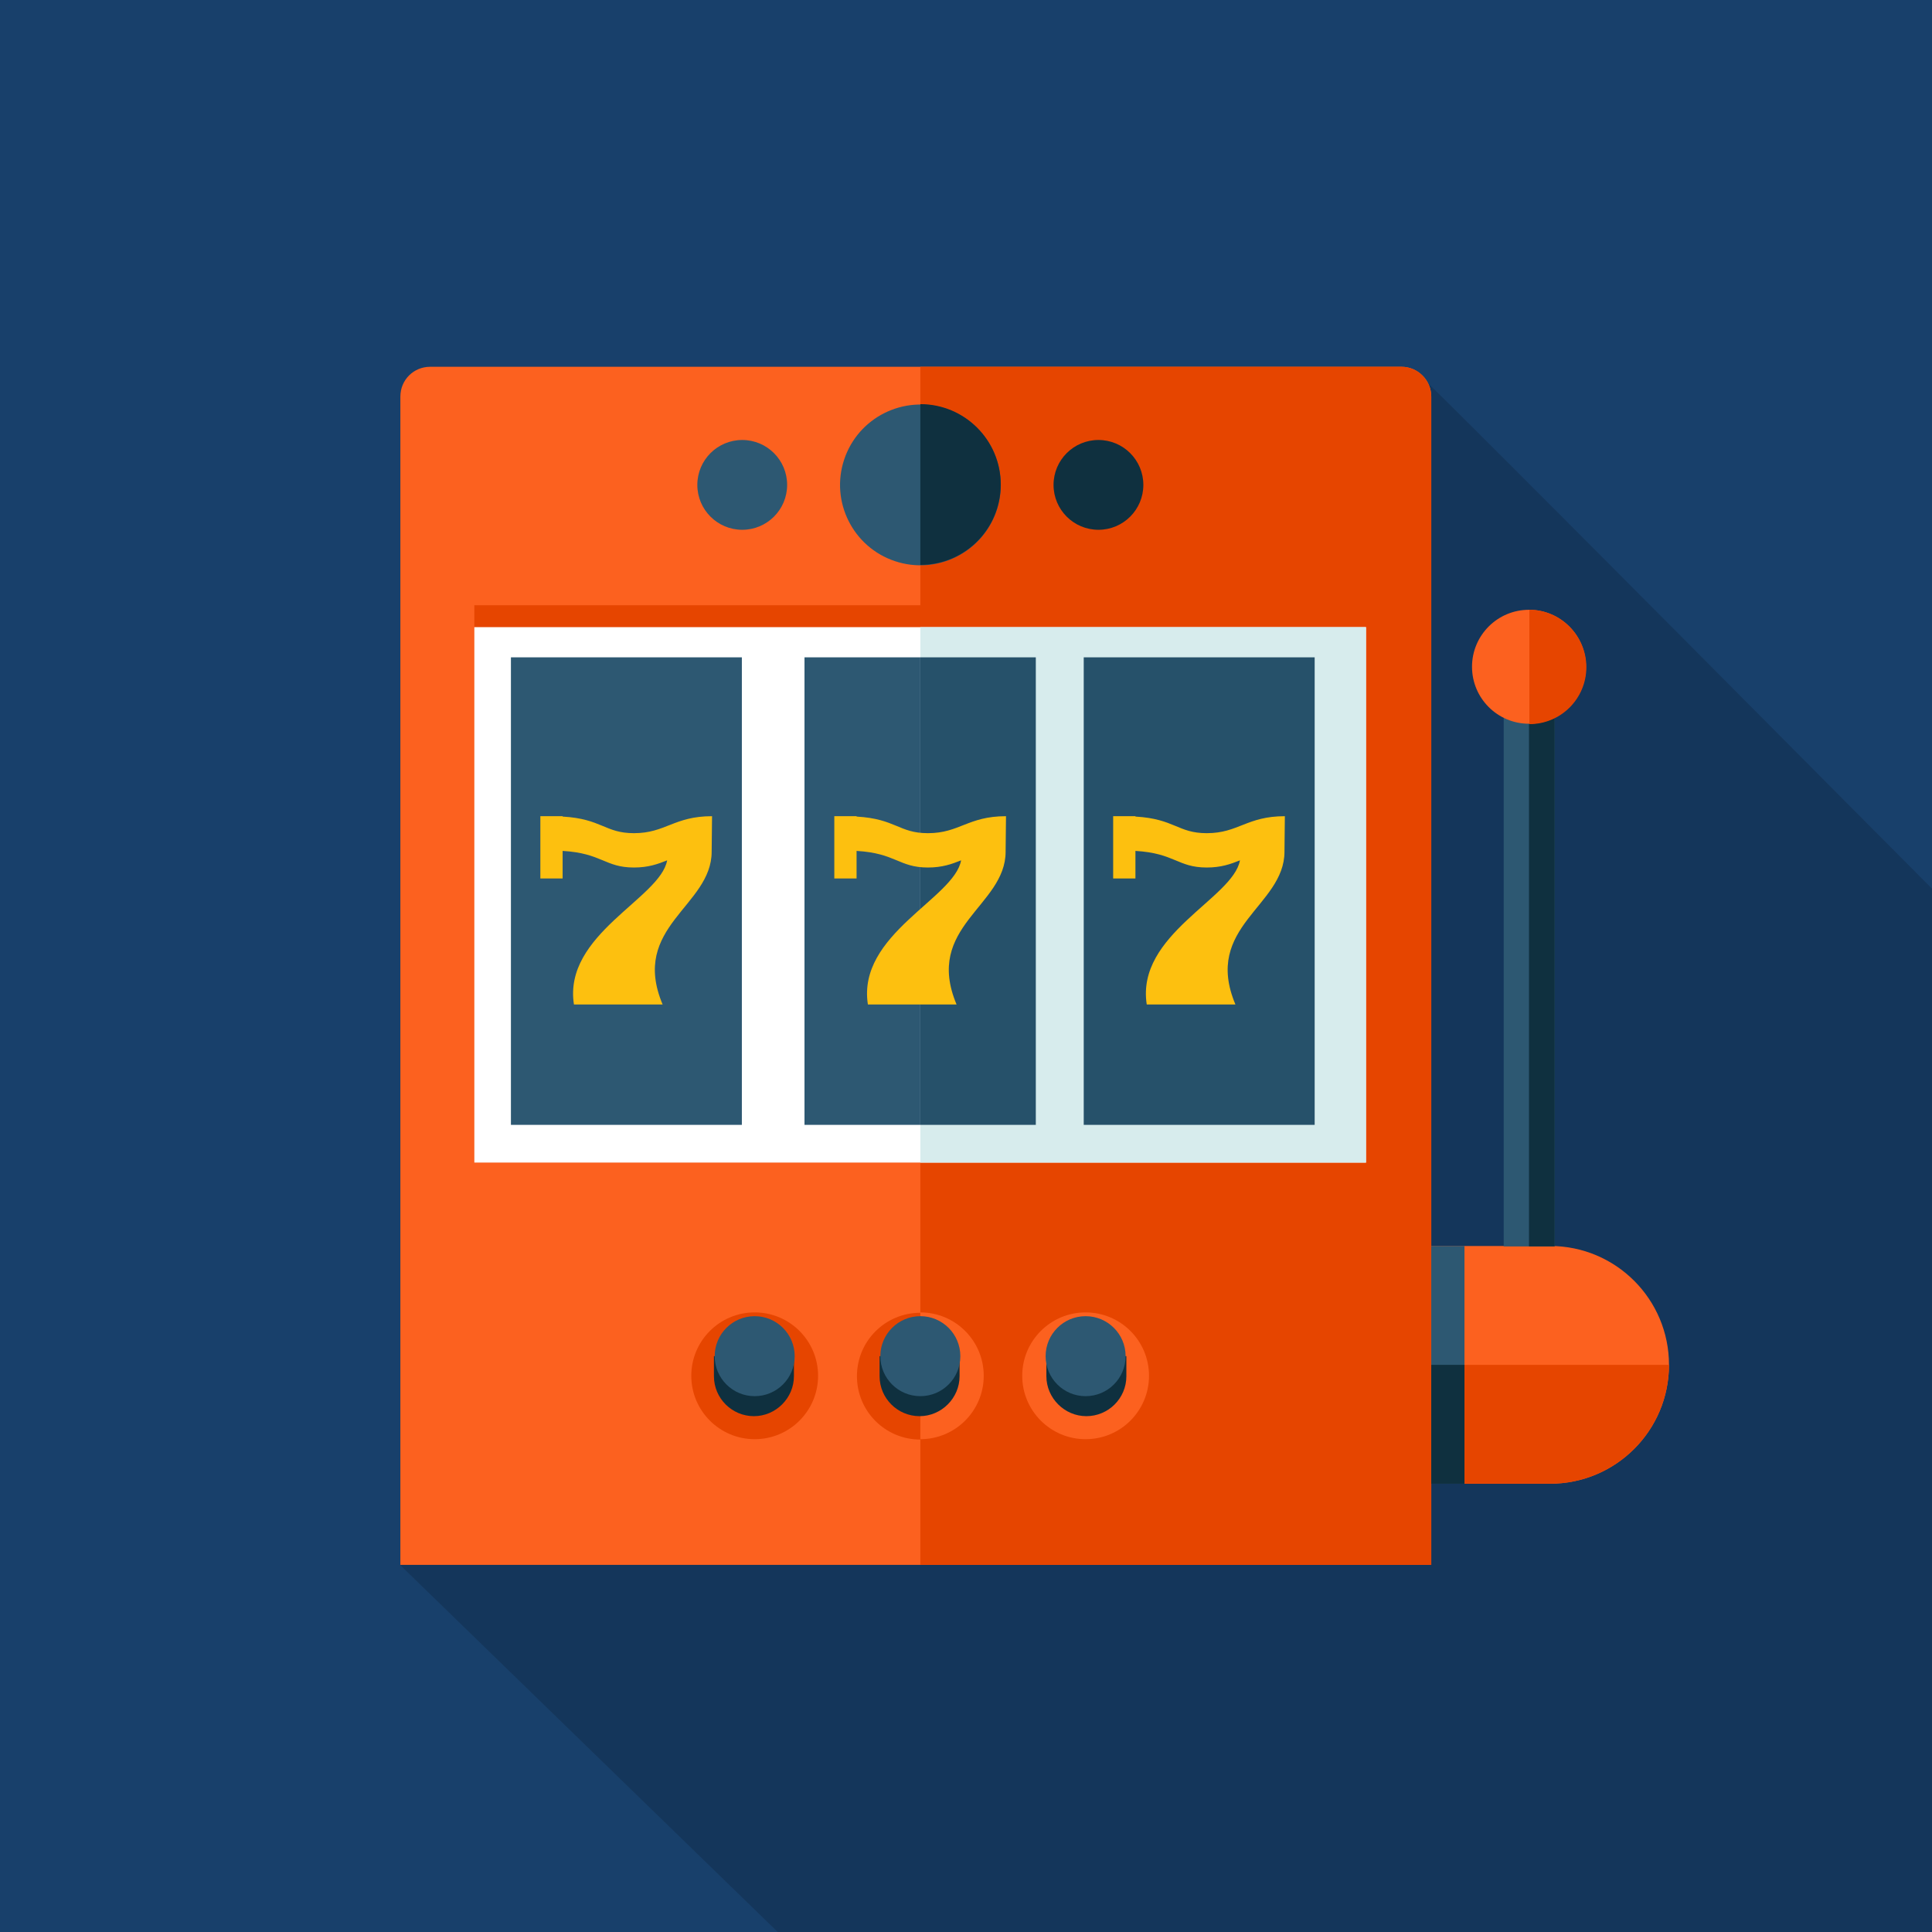 <?xml version="1.0" encoding="utf-8"?>
<svg xmlns="http://www.w3.org/2000/svg" id="Layer_1" data-name="Layer 1" viewBox="0 0 512 512">
  <rect width="512" height="512" fill="#18406b" stroke-width="0"/>
  <g>
    <path d="M512,512V235.5c-.5-.4-132.1-133.1-133.6-133.9-1.3-2.6-3.9-4.3-7-4.3H114c-4.4,0-7.9,3.5-7.9,7.9v309.6l100,97.2h305.9Z" fill="#000" opacity=".15" stroke-width="0"/>
    <path d="M371.4,97.2H114c-4.4,0-7.9,3.5-7.9,7.9v309.6h273.2V105.1c0-4.3-3.5-7.9-7.9-7.9h0Z" fill="#fc611f" stroke-width="0"/>
    <path d="M371.4,97.2h-127.5v317.5h135.4V105.1c0-4.3-3.5-7.9-7.9-7.9h0Z" fill="#e64500" stroke-width="0"/>
    <polygon points="362 308.1 125.7 308.1 125.7 160.4 362 160.4 362 308.1" fill="#e64500" stroke-width="0"/>
    <polygon points="362 308.1 125.7 308.1 125.7 166.2 362 166.2 362 308.1" fill="#fff" stroke-width="0"/>
    <polygon points="362 308.1 243.9 308.1 243.9 166.2 362 166.2 362 308.1" fill="#d7eced" stroke-width="0"/>
    <circle cx="243.91" cy="128.5" r="21.3" transform="translate(44.87 319.25) rotate(-71.56)" fill="#2d5872" stroke-width="0"/>
    <path d="M243.9,107.1v42.6c11.8,0,21.3-9.5,21.3-21.3s-9.6-21.3-21.3-21.3Z" fill="#0f303f" stroke-width="0"/>
    <circle cx="196.7" cy="128.5" r="11.9" fill="#2d5872" stroke-width="0"/>
    <circle cx="291.1" cy="128.5" r="11.9" fill="#0f303f" stroke-width="0"/>
    <polygon points="196.6 174.2 135.4 174.2 135.4 298.1 196.6 298.1 196.6 174.2" fill="#2d5872" stroke-width="0"/>
    <polygon points="243.9 174.2 213.2 174.2 213.2 298.1 243.9 298.1 243.9 174.2" fill="#2d5872" stroke-width="0"/>
    <polygon points="274.5 174.2 243.9 174.2 243.9 298.1 274.5 298.1 274.5 174.2" fill="#26516a" stroke-width="0"/>
    <polygon points="348.4 174.2 287.2 174.2 287.2 298.1 348.4 298.1 348.4 174.2" fill="#26516a" stroke-width="0"/>
    <path d="M410.8,330.2h-31.5v63h31.5c17.4,0,31.5-14.1,31.5-31.5s-14.1-31.5-31.5-31.5Z" fill="#fc611f" stroke-width="0"/>
    <path d="M379.3,393.2h31.5c17.4,0,31.5-14.1,31.5-31.5h-63v31.5Z" fill="#e64500" stroke-width="0"/>
    <rect x="398.5" y="176.7" width="13.5" height="153.6" fill="#2d5872" stroke-width="0"/>
    <rect x="405.2" y="176.7" width="6.8" height="153.6" fill="#0f303f" stroke-width="0"/>
    <circle cx="405.2" cy="176.7" r="15.1" fill="#fc611f" stroke-width="0"/>
    <path d="M405.3,161.6v30.3c8.4,0,15.1-6.8,15.1-15.1s-6.8-15.2-15.1-15.2Z" fill="#e64500" stroke-width="0"/>
    <rect x="379.3" y="330.2" width="8.8" height="63" fill="#2d5872" stroke-width="0"/>
    <rect x="379.3" y="361.7" width="8.8" height="31.5" fill="#0f303f" stroke-width="0"/>
    <circle cx="243.9" cy="364.6" r="16.8" fill="#fc611f" stroke-width="0"/>
    <path d="M243.9,347.9c-9.3,0-16.8,7.5-16.8,16.8s7.5,16.8,16.8,16.8v-33.6Z" fill="#e64500" stroke-width="0"/>
    <path d="M253,359.4c-1.8-3.2-5.2-5.3-9.2-5.3s-7.3,2.2-9.2,5.3h-1.5v5.3c0,5.9,4.8,10.6,10.6,10.6s10.6-4.8,10.6-10.6v-5.3h-1.3Z" fill="#0f303f" stroke-width="0"/>
    <circle cx="243.9" cy="359.4" r="10.6" fill="#2d5872" stroke-width="0"/>
    <circle cx="200" cy="364.6" r="16.8" fill="#e64500" stroke-width="0"/>
    <path d="M209.1,359.4c-1.8-3.2-5.2-5.3-9.2-5.3s-7.3,2.2-9.2,5.3h-1.5v5.3c0,5.9,4.8,10.6,10.6,10.6s10.6-4.8,10.6-10.6v-5.3h-1.3Z" fill="#0f303f" stroke-width="0"/>
    <circle cx="200" cy="359.4" r="10.6" fill="#2d5872" stroke-width="0"/>
    <circle cx="287.7" cy="364.6" r="16.8" fill="#fc611f" stroke-width="0"/>
    <path d="M278.6,359.4c1.8-3.2,5.2-5.3,9.2-5.3s7.3,2.2,9.2,5.3h1.5v5.3c0,5.9-4.8,10.6-10.6,10.6s-10.6-4.8-10.6-10.6v-5.3h1.3Z" fill="#0f303f" stroke-width="0"/>
    <circle cx="287.7" cy="359.4" r="10.6" fill="#2d5872" stroke-width="0"/>
    <path d="M188.7,216.3c-10.1,0-12.3,4.5-20.7,4.5-7.7,0-8.5-3.8-18.9-4.4v-.1h-5.9v16.5h5.9v-7.3c10.4.6,11.2,4.4,18.9,4.4,3.8,0,6.3-.9,8.8-1.9-1.8,10.1-27.6,19.6-24.7,38.2h23.5c-8.7-20.7,13-26,13-40.5v-.2h0l.1-9.2h0Z" fill="#fdc00f" stroke-width="0"/>
    <path d="M266.6,216.3c-10.1,0-12.3,4.5-20.7,4.5-7.7,0-8.5-3.8-18.9-4.4v-.1h-5.9v16.5h5.9v-7.3c10.4.6,11.2,4.4,18.9,4.4,3.8,0,6.3-.9,8.8-1.9-1.8,10.1-27.6,19.6-24.7,38.2h23.5c-8.7-20.7,13-26,13-40.5v-.2h0l.1-9.2h0Z" fill="#fdc00f" stroke-width="0"/>
    <path d="M340.5,216.3c-10.1,0-12.3,4.5-20.7,4.5-7.7,0-8.5-3.8-18.9-4.4v-.1h-5.9v16.5h5.9v-7.3c10.4.6,11.2,4.4,18.9,4.4,3.8,0,6.3-.9,8.8-1.9-1.8,10.1-27.6,19.6-24.7,38.2h23.5c-8.7-20.7,13-26,13-40.5v-.2h0l.1-9.2h0Z" fill="#fdc00f" stroke-width="0"/>
  </g>
</svg>
